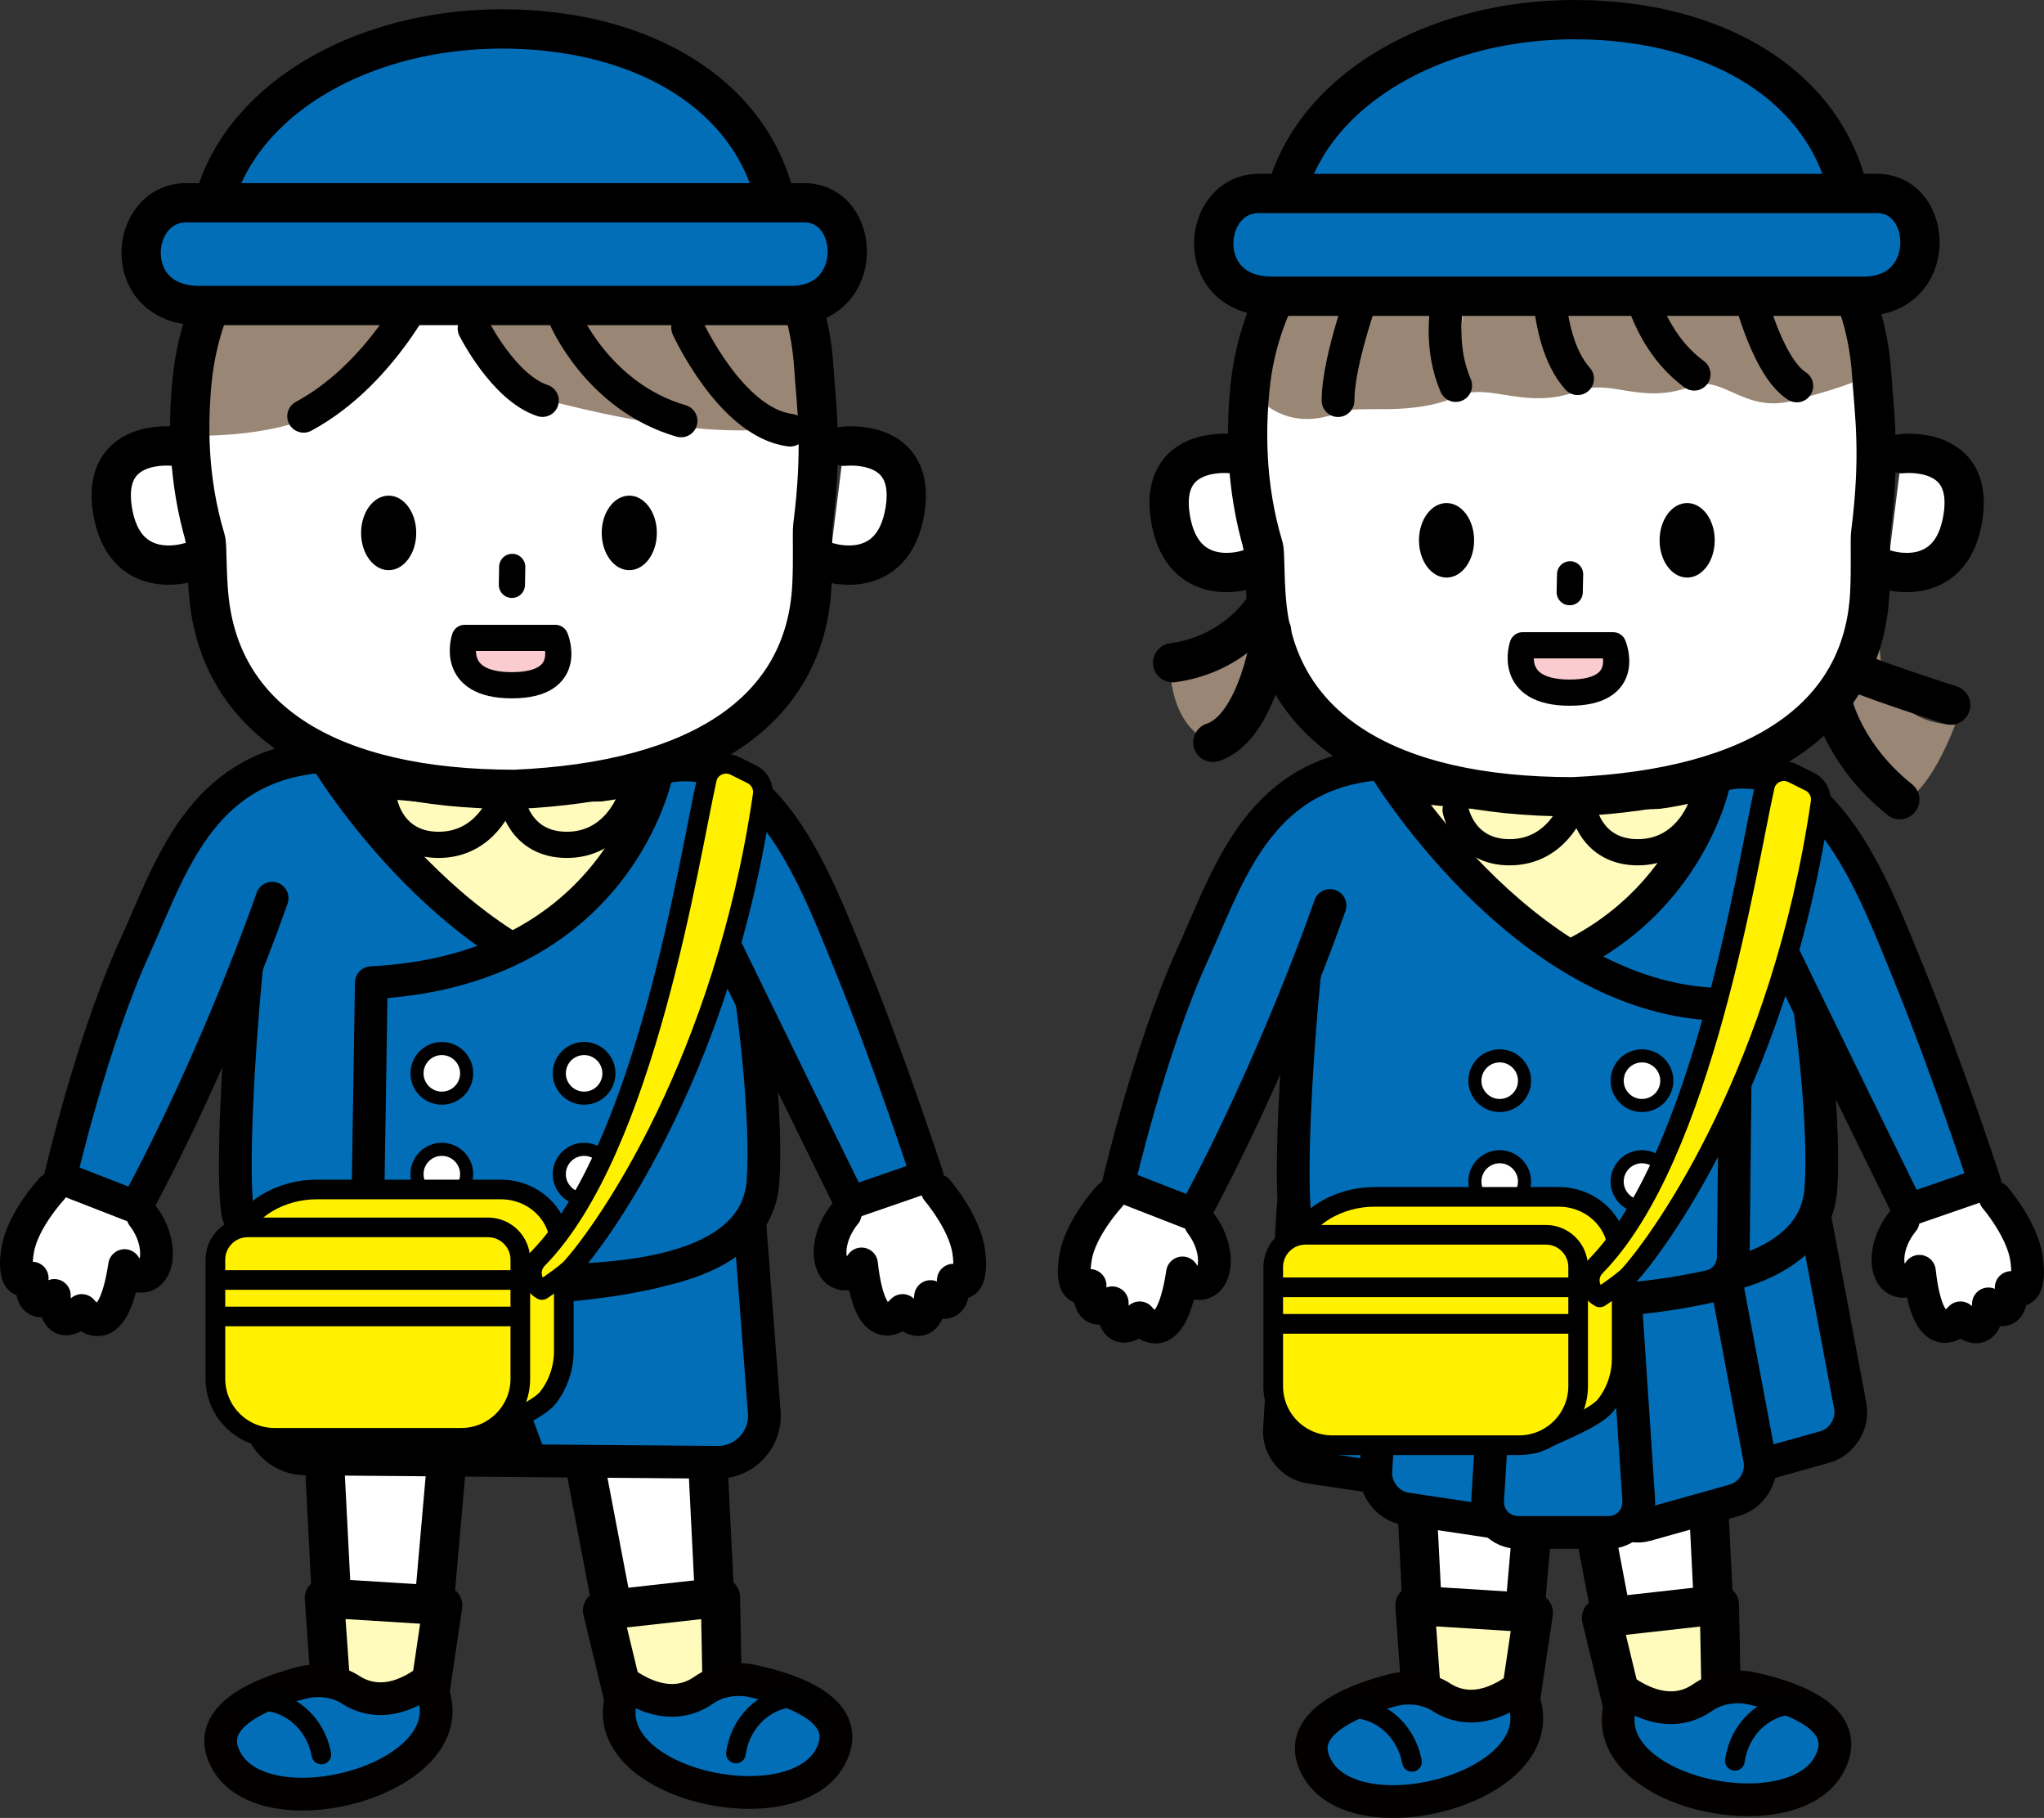 <?xml version="1.0" encoding="UTF-8"?><svg id="_レイヤー_2" xmlns="http://www.w3.org/2000/svg" viewBox="0 0 312.18 277.58"><rect x="0" y="0" width="312.18" height="277.58" fill="#333333" stroke="none"/><defs><style>.cls-1{fill:#fff100;}.cls-1,.cls-2,.cls-3,.cls-4,.cls-5,.cls-6,.cls-7,.cls-8,.cls-9,.cls-10,.cls-11,.cls-12,.cls-13,.cls-14{stroke-linecap:round;stroke-linejoin:round;}.cls-1,.cls-2,.cls-3,.cls-4,.cls-5,.cls-6,.cls-7,.cls-8,.cls-9,.cls-11,.cls-12,.cls-13,.cls-14{stroke:#000;}.cls-1,.cls-7{stroke-width:3px;}.cls-2,.cls-3,.cls-4,.cls-6,.cls-10{stroke-width:5px;}.cls-2,.cls-10,.cls-15,.cls-13{fill:#036eb8;}.cls-3,.cls-16,.cls-5,.cls-12{fill:#fff;}.cls-4,.cls-7,.cls-8{fill:none;}.cls-17{fill:#998675;}.cls-5{stroke-width:2px;}.cls-8,.cls-11,.cls-12,.cls-13{stroke-width:6px;}.cls-9,.cls-11{fill:#fffbbd;}.cls-9,.cls-14{stroke-width:4px;}.cls-10{stroke:#030000;}.cls-14{fill:#faccd0;}</style></defs><g id="_レイヤー_1-2"><path class="cls-16" d="M26.5,68.14s-11.09-1.33-9.32,9.76c1.78,11.09,11.54,7.99,11.54,7.99"/><path class="cls-16" d="M128.91,68.14s11.09-1.33,9.32,9.76c-1.78,11.09-11.54,7.99-11.54,7.99"/><path class="cls-16" d="M29.34,58.11c-.6,6.06-.78,14.83,2.07,24.29.27.89.1,5.22.53,9.12,2.03,18.63,18.48,29.01,46.69,29.01h0c28.18-1.23,44.39-11.94,45.37-31.12.2-3.92.01-8.11.13-9.04,1.56-12.17.56-18.26.16-24.33-1.95-29.57-31.4-39.16-48.14-39.16s-44.07,13.72-46.81,41.24Z"/><path class="cls-17" d="M29.32,66.5s18.52.88,26.14-7.97c2.2-2.56,10.35-17.22,10.35-17.22,0,0,8.47,17.68,13.55,18.77,5.55,1.19,29.32,8.57,44.91,4.35,0,0,5.64-49.87-48.11-47.55-47.85,2.06-46.84,49.62-46.84,49.62Z"/><path class="cls-3" d="M72.4,50.15s4.52,9.04,10.45,11.01"/><path class="cls-4" d="M86.23,48.46s5.08,12.14,17.79,15.81"/><path class="cls-4" d="M65.81,41.31s-6.49,15.27-19.44,22.25"/><path class="cls-4" d="M105.02,50.03s6.62,14.52,15.66,15.65"/><polygon class="cls-12" points="95.73 257.2 109.73 255.82 107.42 209.58 87.05 211.59 95.73 257.2"/><polygon class="cls-11" points="96.39 263.94 110.39 262.56 110.03 243.88 92.03 245.89 96.39 263.94"/><path class="cls-10" d="M107.5,258.06c2.05-1.45,4.9-1.94,7.46-1.38,6.32,1.37,15.66,4.64,11.82,11.65-6.15,11.25-38.7,3.47-31.06-11.13,5.57,3.73,9.52,2.46,11.77.86Z"/><path class="cls-7" d="M123.64,259.71c-4-1.82-10.3,1.46-11.24,8.03"/><polygon class="cls-12" points="65.28 256.64 51.23 255.87 48.87 209.63 69.31 210.76 65.28 256.64"/><polygon class="cls-11" points="64.91 263.41 50.86 262.64 49.54 244.01 67.61 245.13 64.91 263.41"/><path class="cls-10" d="M53.56,258.01c-2.11-1.36-4.98-1.72-7.52-1.05-6.25,1.64-15.44,5.32-11.31,12.15,6.64,10.97,38.81,1.77,30.54-12.47-5.4,3.97-9.4,2.87-11.72,1.37Z"/><path class="cls-7" d="M37.5,260.36c3.92-2,10.35,1.01,11.58,7.53"/><path class="cls-15" d="M116.71,215.45l-2.36-30.87c-.37-3.55-3.32-6.28-6.89-6.38l-29.03-.73c-2.75-.07-4.99-.02-4.98.12s-2.23.24-4.98.24h-18.07c-3.48,0-6.45,2.52-7.01,5.96l-3.72,30.72c-.7,4.3,2.6,8.22,6.95,8.25l62.96.52c4.24.03,7.56-3.62,7.13-7.83Z"/><path class="cls-4" d="M116.71,215.45l-2.36-30.87c-.37-3.55-3.32-6.28-6.89-6.38l-29.03-.73c-2.75-.07-4.99-.02-4.98.12s-2.23.24-4.98.24h-18.07c-3.48,0-6.45,2.52-7.01,5.96l-3.72,30.72c-.7,4.3,2.6,8.22,6.95,8.25l62.96.52c4.24.03,7.56-3.62,7.13-7.83Z"/><path class="cls-9" d="M100.17,118.21c-11.59,5.51-44.92,1.35-44.92,1.35-9.27-3.68-24.27,58.99-15.98,63.05,25.52,12.51,66.44,4.83,75.52-1.36,7.46-5.09-5.65-67.3-14.62-63.04Z"/><path class="cls-8" d="M26.5,68.14s-11.09-1.33-9.32,9.76c1.78,11.09,11.54,7.99,11.54,7.99"/><path class="cls-8" d="M128.91,68.14s11.09-1.33,9.32,9.76c-1.78,11.09-11.54,7.99-11.54,7.99"/><path d="M63.57,81.37c0,3.14-1.88,5.69-4.21,5.69s-4.21-2.55-4.21-5.69,1.88-5.69,4.21-5.69,4.21,2.55,4.21,5.69Z"/><path d="M100.32,81.37c0,3.14-1.88,5.69-4.21,5.69s-4.21-2.55-4.21-5.69,1.88-5.69,4.21-5.69,4.21,2.55,4.21,5.69Z"/><path class="cls-14" d="M84.81,97.4s3.07,7.23-6.63,7.23-7.2-7.23-7.2-7.23h13.83Z"/><path class="cls-9" d="M58.74,122.55s1.13,6.45,8.26,6.45,9.51-6.68,9.51-6.68"/><path class="cls-9" d="M78.32,122.55s1.13,6.45,8.26,6.45,9.51-6.68,9.51-6.68"/><path class="cls-8" d="M29.34,58.11c-.6,6.06-.78,14.83,2.07,24.29.27.89.1,5.22.53,9.12,2.03,18.63,18.48,29.01,46.69,29.01h0c28.18-1.23,44.39-11.94,45.37-31.12.2-3.92.01-8.11.13-9.04,1.56-12.17.56-18.26.16-24.33-1.95-29.57-31.4-39.16-48.14-39.16s-44.07,13.72-46.81,41.24Z"/><path class="cls-3" d="M7.89,181.55s-4.46,4.8-5.18,9.31c0,0-1.21,6.15,2.21,4.3,0,0-.81,5.53,3.38,2.64,0,0-.1,6.22,4.19,2.3,0,0,4.6,6.04,6.54-6.86,0,0,.81,1.47,2.26,1.62,2.95.3,3.78-4.92.52-9.2"/><path class="cls-3" d="M143.16,181.76s4.27,4.97,4.81,9.5c0,0,.97,6.19-2.37,4.21,0,0,.6,5.56-3.48,2.5,0,0-.14,6.21-4.27,2.13,0,0-4.83,5.86-6.27-7.11,0,0-.86,1.44-2.32,1.53-2.96.19-3.58-5.06-.16-9.22"/><line class="cls-9" x1="78.23" y1="86.56" x2="78.18" y2="89.3"/><path class="cls-13" d="M76.67,4.42c-24.17,0-44.95,13.72-44.95,33.52h87.53c0-20.8-18.41-33.52-42.58-33.52Z"/><path class="cls-13" d="M28.45,30.96h94.37c8.78,0,9.43,15.69-1.99,15.69H30.42c-12.13,0-10.86-15.69-1.96-15.69Z"/><path class="cls-2" d="M99.3,152.13c2.4.17,4.24,2.2,4.21,4.61l-.36,34.11c-.02,2.14-1.51,2.97-3.59,3.44-9.37,2.11-35.73,6.21-60.87-6.83-1.22-.63-2.06-.81-2.34-2.15-1.56-7.67,1.49-54.88,6.57-67.47,1.08-2.66,4.27-3.74,6.71-2.22,0,0,20.58,34.44,49.66,36.52Z"/><path class="cls-2" d="M41.56,137.14s-8.25,24.02-20.79,47.17l-11.56-4.5s4.74-20.62,11.33-35.11c5.51-12.09,9.93-27.34,27.87-29.13"/><polygon class="cls-6" points="75.26 222.18 78.26 215.46 80.72 222.08 75.26 222.18"/><path class="cls-2" d="M100.24,118.22s-5.87,29.93-43.53,31.83l-.67,42.85s58.74,11.03,60.49-12.45c1.31-17.45-6.73-72.79-16.3-62.22Z"/><path class="cls-5" d="M93,163.89c0,2.1-1.7,3.79-3.79,3.79s-3.79-1.7-3.79-3.79,1.7-3.79,3.79-3.79,3.79,1.7,3.79,3.79Z"/><path class="cls-5" d="M71.27,163.89c0,2.1-1.7,3.79-3.79,3.79s-3.79-1.7-3.79-3.79,1.7-3.79,3.79-3.79,3.79,1.7,3.79,3.79Z"/><path class="cls-5" d="M93,179.28c0,2.1-1.7,3.79-3.79,3.79s-3.79-1.7-3.79-3.79,1.7-3.79,3.79-3.79,3.79,1.7,3.79,3.79Z"/><path class="cls-5" d="M71.27,179.28c0,2.1-1.7,3.79-3.79,3.79s-3.79-1.7-3.79-3.79,1.7-3.79,3.79-3.79,3.79,1.7,3.79,3.79Z"/><path class="cls-2" d="M108.01,138.85s10.25,21.17,21.88,44.79l11.72-4.05s-5.7-17.48-11.72-32.21c-5.03-12.3-12.5-33.03-27.89-30.35"/><path class="cls-1" d="M85.11,187.63c-1.22-3.64-4.74-6.01-8.58-6.01h-28.17c-2.66,0-5.29.7-7.58,2.06-1.76,1.04-4.59,3.72-4.59,3.72l38.13,2.57.31-.18c-2.79,9.66-5.52,31.32-1.43,29.32,2.6-1.27,8.91-3.64,10.51-5.73,1.57-2.03,2.4-4.53,2.4-7.09v-11.43c0-3.06-.41-5.42-1.02-7.23Z"/><path class="cls-1" d="M70.44,219.54h-28.52c-4.98,0-9.02-4.04-9.02-9.02v-18.18c0-2.72,2.21-4.93,4.93-4.93h36.71c2.72,0,4.93,2.21,4.93,4.93v18.18c0,4.98-4.04,9.02-9.02,9.02Z"/><path class="cls-1" d="M107.96,118.96c-2.65,11.71-9.37,56.52-25.83,73.26-1.41,1.43-1.12,3.79.64,4.75,0,0,3.59-2.39,4.52-3.43,5.39-6,23.28-31.56,29.2-72.17.19-1.28-.48-2.55-1.64-3.13l-2.61-1.3c-1.75-.87-3.86.12-4.29,2.02Z"/><line class="cls-1" x1="33.71" y1="195.44" x2="79.01" y2="195.44"/><line class="cls-1" x1="33.04" y1="201.01" x2="79.01" y2="201.01"/><path class="cls-16" d="M188.07,69.27s-11.09-1.33-9.32,9.76c1.78,11.09,11.54,7.99,11.54,7.99"/><path class="cls-16" d="M290.48,69.27s11.09-1.33,9.32,9.76c-1.78,11.09-11.54,7.99-11.54,7.99"/><path class="cls-16" d="M190.91,59.24c-.6,6.06-.78,14.83,2.07,24.29.27.89.1,5.22.53,9.12,2.03,18.63,18.48,29.01,46.69,29.01h0c28.18-1.23,44.39-11.94,45.37-31.12.2-3.92.01-8.11.13-9.04,1.56-12.17.56-18.26.16-24.33-1.95-29.57-31.4-39.16-48.14-39.16s-44.07,13.72-46.81,41.24Z"/><polygon class="cls-12" points="248.3 258.32 262.3 256.94 259.99 210.7 239.62 212.71 248.3 258.32"/><polygon class="cls-11" points="248.96 265.06 262.96 263.68 262.6 245.01 244.6 247.02 248.96 265.06"/><path class="cls-10" d="M260.07,259.18c2.05-1.45,4.9-1.94,7.46-1.38,6.32,1.37,15.66,4.64,11.82,11.65-6.15,11.25-38.7,3.47-31.06-11.13,5.57,3.73,9.52,2.46,11.77.86Z"/><path class="cls-7" d="M276.21,260.83c-4-1.82-10.3,1.46-11.24,8.03"/><polygon class="cls-12" points="231.85 257.76 217.8 256.99 215.44 210.76 235.88 211.88 231.85 257.76"/><polygon class="cls-11" points="231.47 264.53 217.43 263.76 216.11 245.13 234.18 246.25 231.47 264.53"/><path class="cls-10" d="M220.13,259.14c-2.11-1.36-4.98-1.72-7.52-1.05-6.25,1.64-15.44,5.31-11.31,12.15,6.64,10.97,38.81,1.78,30.54-12.47-5.4,3.97-9.4,2.87-11.72,1.37Z"/><path class="cls-7" d="M204.07,261.49c3.92-2,10.35,1.01,11.58,7.53"/><path class="cls-15" d="M213.87,226.11c2.72.41,4.81-1.5,4.64-4.25l-2.3-37.48c-.17-2.74-2.56-4.99-5.31-4.99h-8.09c-2.75,0-5.14,2.25-5.31,4.99l-2.09,33.92c-.17,2.74,1.92,5.32,4.64,5.73l13.82,2.07Z"/><path class="cls-4" d="M213.87,226.11c2.72.41,4.81-1.5,4.64-4.25l-2.3-37.48c-.17-2.74-2.56-4.99-5.31-4.99h-8.09c-2.75,0-5.14,2.25-5.31,4.99l-2.09,33.92c-.17,2.74,1.92,5.32,4.64,5.73l13.82,2.07Z"/><path class="cls-15" d="M228.59,232.47c2.72.41,4.81-1.5,4.64-4.25l-2.3-37.48c-.17-2.74-2.56-4.99-5.31-4.99h-8.09c-2.75,0-5.14,2.25-5.31,4.99l-2.09,33.92c-.17,2.74,1.92,5.32,4.64,5.73l13.82,2.07Z"/><path class="cls-4" d="M228.59,232.47c2.72.41,4.81-1.5,4.64-4.25l-2.3-37.48c-.17-2.74-2.56-4.99-5.31-4.99h-8.09c-2.75,0-5.14,2.25-5.31,4.99l-2.09,33.92c-.17,2.74,1.92,5.32,4.64,5.73l13.82,2.07Z"/><path class="cls-15" d="M265.24,224.71c-2.65.74-4.96-.9-5.13-3.64l-2.35-37.48c-.17-2.74,1.92-5.27,4.65-5.61l8.03-1c2.73-.34,5.38,1.59,5.88,4.3l6.27,33.4c.51,2.7-1.24,5.52-3.89,6.26l-13.46,3.77Z"/><path class="cls-4" d="M265.24,224.71c-2.65.74-4.96-.9-5.13-3.64l-2.35-37.48c-.17-2.74,1.92-5.27,4.65-5.61l8.03-1c2.73-.34,5.38,1.59,5.88,4.3l6.27,33.4c.51,2.7-1.24,5.52-3.89,6.26l-13.46,3.77Z"/><path class="cls-15" d="M251.41,232.85c-2.65.74-4.96-.9-5.13-3.64l-2.35-37.48c-.17-2.74,1.92-5.27,4.65-5.61l8.03-1c2.73-.34,5.38,1.59,5.88,4.3l6.27,33.4c.51,2.7-1.24,5.52-3.89,6.26l-13.46,3.77Z"/><path class="cls-4" d="M251.41,232.85c-2.65.74-4.96-.9-5.13-3.64l-2.35-37.48c-.17-2.74,1.92-5.27,4.65-5.61l8.03-1c2.73-.34,5.38,1.59,5.88,4.3l6.27,33.4c.51,2.7-1.24,5.52-3.89,6.26l-13.46,3.77Z"/><path class="cls-15" d="M245.61,234c2.75,0,4.85-2.25,4.67-4.99l-2.25-33.93c-.18-2.74-2.58-4.99-5.33-4.99h-8.09c-2.75,0-5.14,2.25-5.31,4.99l-2.09,33.92c-.17,2.74,1.94,4.99,4.69,4.99h13.71Z"/><path class="cls-4" d="M245.61,234c2.75,0,4.85-2.25,4.67-4.99l-2.25-33.93c-.18-2.74-2.58-4.99-5.33-4.99h-8.09c-2.75,0-5.14,2.25-5.31,4.99l-2.09,33.92c-.17,2.74,1.94,4.99,4.69,4.99h13.71Z"/><path class="cls-17" d="M276.97,106.75l8.68,14.97s5.9,6.89,12.97-11.04c-11.71-.34-11.5-11.5-11.5-11.5l-10.15,7.58Z"/><path class="cls-17" d="M190.91,59.24s4.41,7.39,13.67,3.71c3.14-1.25,10.82.78,18.09-2.47,4.85-2.17,10.25,2.25,18.29-.76,5.31-1.99,9.6,2.23,17.52-.78,4.69-1.78,7.92,4.24,15.4,2.23,3.94-1.06,7.92-2.1,11.99-4,0,0-10.09-40.28-48.14-39.16-38.05,1.12-46.81,41.24-46.81,41.24Z"/><path class="cls-9" d="M261.74,119.34c-11.59,5.51-44.92,1.35-44.92,1.35-9.27-3.68-24.27,58.99-15.98,63.05,25.52,12.51,66.44,4.83,75.52-1.36,7.46-5.09-5.65-67.3-14.62-63.04Z"/><path class="cls-8" d="M188.07,69.27s-11.09-1.33-9.32,9.76c1.78,11.09,11.54,7.99,11.54,7.99"/><path class="cls-8" d="M290.48,69.27s11.09-1.33,9.32,9.76c-1.78,11.09-11.54,7.99-11.54,7.99"/><path class="cls-3" d="M236.53,37.19s-1.28,14.28,4.42,20.63"/><path class="cls-3" d="M249.12,36.56s.2,13.66,9.63,20.58"/><path class="cls-3" d="M224.68,35.29s-7.08,12.51-2.35,23.58"/><path d="M225.14,82.5c0,3.14-1.88,5.69-4.21,5.69s-4.21-2.55-4.21-5.69,1.88-5.69,4.21-5.69,4.21,2.55,4.21,5.69Z"/><path d="M261.89,82.5c0,3.14-1.88,5.69-4.21,5.69s-4.21-2.55-4.21-5.69,1.88-5.69,4.21-5.69,4.21,2.55,4.21,5.69Z"/><path class="cls-14" d="M246.38,98.53s3.07,7.23-6.63,7.23-7.2-7.23-7.2-7.23h13.83Z"/><path class="cls-4" d="M208.82,43s-4.46,11.69-4.46,18.17"/><path class="cls-4" d="M266.62,42.77s2.9,13.03,7.81,16.16"/><path class="cls-8" d="M284.32,102.97s3.24,1.34,13.61,4.69"/><path class="cls-8" d="M280.08,107.88s1.79,7.59,10.08,14.22"/><path class="cls-9" d="M222.31,123.68s1.13,6.45,8.26,6.45,9.51-6.68,9.51-6.68"/><path class="cls-9" d="M241.89,123.68s1.13,6.45,8.26,6.45,9.51-6.68,9.51-6.68"/><path class="cls-8" d="M190.91,59.24c-.6,6.06-.78,14.83,2.07,24.29.27.89.1,5.22.53,9.12,2.03,18.63,18.48,29.01,46.69,29.01h0c28.18-1.23,44.39-11.94,45.37-31.12.2-3.92.01-8.11.13-9.04,1.56-12.17.56-18.26.16-24.33-1.95-29.57-31.4-39.16-48.14-39.16s-44.07,13.72-46.81,41.24Z"/><path class="cls-3" d="M169.46,182.67s-4.46,4.8-5.18,9.31c0,0-1.21,6.15,2.21,4.3,0,0-.81,5.53,3.38,2.64,0,0-.1,6.22,4.19,2.3,0,0,4.6,6.04,6.54-6.86,0,0,.81,1.47,2.26,1.62,2.95.3,3.78-4.92.52-9.2"/><path class="cls-3" d="M304.73,182.88s4.27,4.97,4.81,9.5c0,0,.97,6.19-2.37,4.21,0,0,.6,5.56-3.48,2.5,0,0-.14,6.21-4.27,2.13,0,0-4.83,5.86-6.27-7.11,0,0-.86,1.44-2.32,1.53-2.96.19-3.58-5.06-.16-9.22"/><line class="cls-9" x1="239.8" y1="87.69" x2="239.74" y2="90.42"/><path class="cls-17" d="M194.22,96.39l-7.06,17.57s-8.67-.39-8.51-13.78c11.72.11,13.05-6.3,13.05-6.3l2.51,2.51Z"/><path class="cls-8" d="M179.1,101.19c10.04-1.34,14.32-8.93,14.32-8.93"/><path class="cls-8" d="M194.22,96.39s-1.95,14.62-8.98,16.96"/><path class="cls-13" d="M240.49,3c-24.17,0-44.95,13.72-44.95,33.51h87.53c0-20.8-18.41-33.51-42.58-33.51Z"/><path class="cls-13" d="M192.28,29.54h94.37c8.78,0,9.43,15.69-1.99,15.69h-90.42c-12.13,0-10.86-15.69-1.96-15.69Z"/><path class="cls-2" d="M261.81,119.35s-5.87,29.93-43.53,31.83l-.67,42.85s58.74,11.03,60.49-12.45c1.31-17.45-6.73-72.79-16.3-62.22Z"/><path class="cls-2" d="M260.87,153.26c2.4.17,4.24,2.2,4.21,4.61l-.36,34.11c-.02,2.14-1.51,3.97-3.59,4.44-9.37,2.11-35.73,6.21-60.87-6.83-1.22-.63-2.06-1.81-2.34-3.15-1.56-7.67,1.49-54.88,6.57-67.47,1.08-2.66,4.27-3.74,6.71-2.22,0,0,20.58,34.44,49.66,36.52Z"/><path class="cls-5" d="M254.57,165.01c0,2.1-1.7,3.79-3.79,3.79s-3.79-1.7-3.79-3.79,1.7-3.79,3.79-3.79,3.79,1.7,3.79,3.79Z"/><path class="cls-5" d="M232.84,165.01c0,2.1-1.7,3.79-3.79,3.79s-3.79-1.7-3.79-3.79,1.7-3.79,3.79-3.79,3.79,1.7,3.79,3.79Z"/><path class="cls-5" d="M254.57,180.41c0,2.1-1.7,3.79-3.79,3.79s-3.79-1.7-3.79-3.79,1.7-3.79,3.79-3.79,3.79,1.7,3.79,3.79Z"/><path class="cls-5" d="M232.84,180.41c0,2.1-1.7,3.79-3.79,3.79s-3.79-1.7-3.79-3.79,1.7-3.79,3.79-3.79,3.79,1.7,3.79,3.79Z"/><path class="cls-2" d="M269.58,139.97s10.25,21.17,21.88,44.79l11.72-4.05s-5.7-17.48-11.72-32.21c-5.03-12.3-12.5-33.03-27.89-30.35"/><path class="cls-2" d="M203.13,138.26s-8.25,24.02-20.79,47.17l-11.56-4.5s4.74-20.62,11.33-35.11c5.51-12.09,9.93-27.34,27.87-29.13"/><path class="cls-1" d="M246.68,188.76c-1.22-3.64-4.74-6.01-8.58-6.01h-28.17c-2.66,0-5.29.7-7.58,2.06-1.76,1.04-4.59,3.72-4.59,3.72l38.13,2.57.31-.18c-2.79,9.66-5.52,31.32-1.43,29.32,2.6-1.27,8.91-3.64,10.51-5.73,1.57-2.03,2.4-4.53,2.4-7.09v-11.43c0-3.06-.41-5.42-1.02-7.23Z"/><path class="cls-1" d="M232,220.67h-28.52c-4.98,0-9.02-4.04-9.02-9.02v-18.18c0-2.72,2.21-4.93,4.93-4.93h36.71c2.72,0,4.93,2.21,4.93,4.93v18.18c0,4.98-4.04,9.02-9.02,9.02Z"/><path class="cls-1" d="M269.53,120.09c-2.65,11.71-9.37,56.52-25.83,73.26-1.41,1.43-1.12,3.79.64,4.75,0,0,3.59-2.39,4.52-3.43,5.39-6,23.28-31.56,29.2-72.17.19-1.28-.48-2.55-1.64-3.13l-2.61-1.3c-1.75-.87-3.86.12-4.29,2.02Z"/><line class="cls-1" x1="195.28" y1="196.56" x2="240.58" y2="196.56"/><line class="cls-1" x1="194.61" y1="202.14" x2="240.58" y2="202.14"/></g></svg>